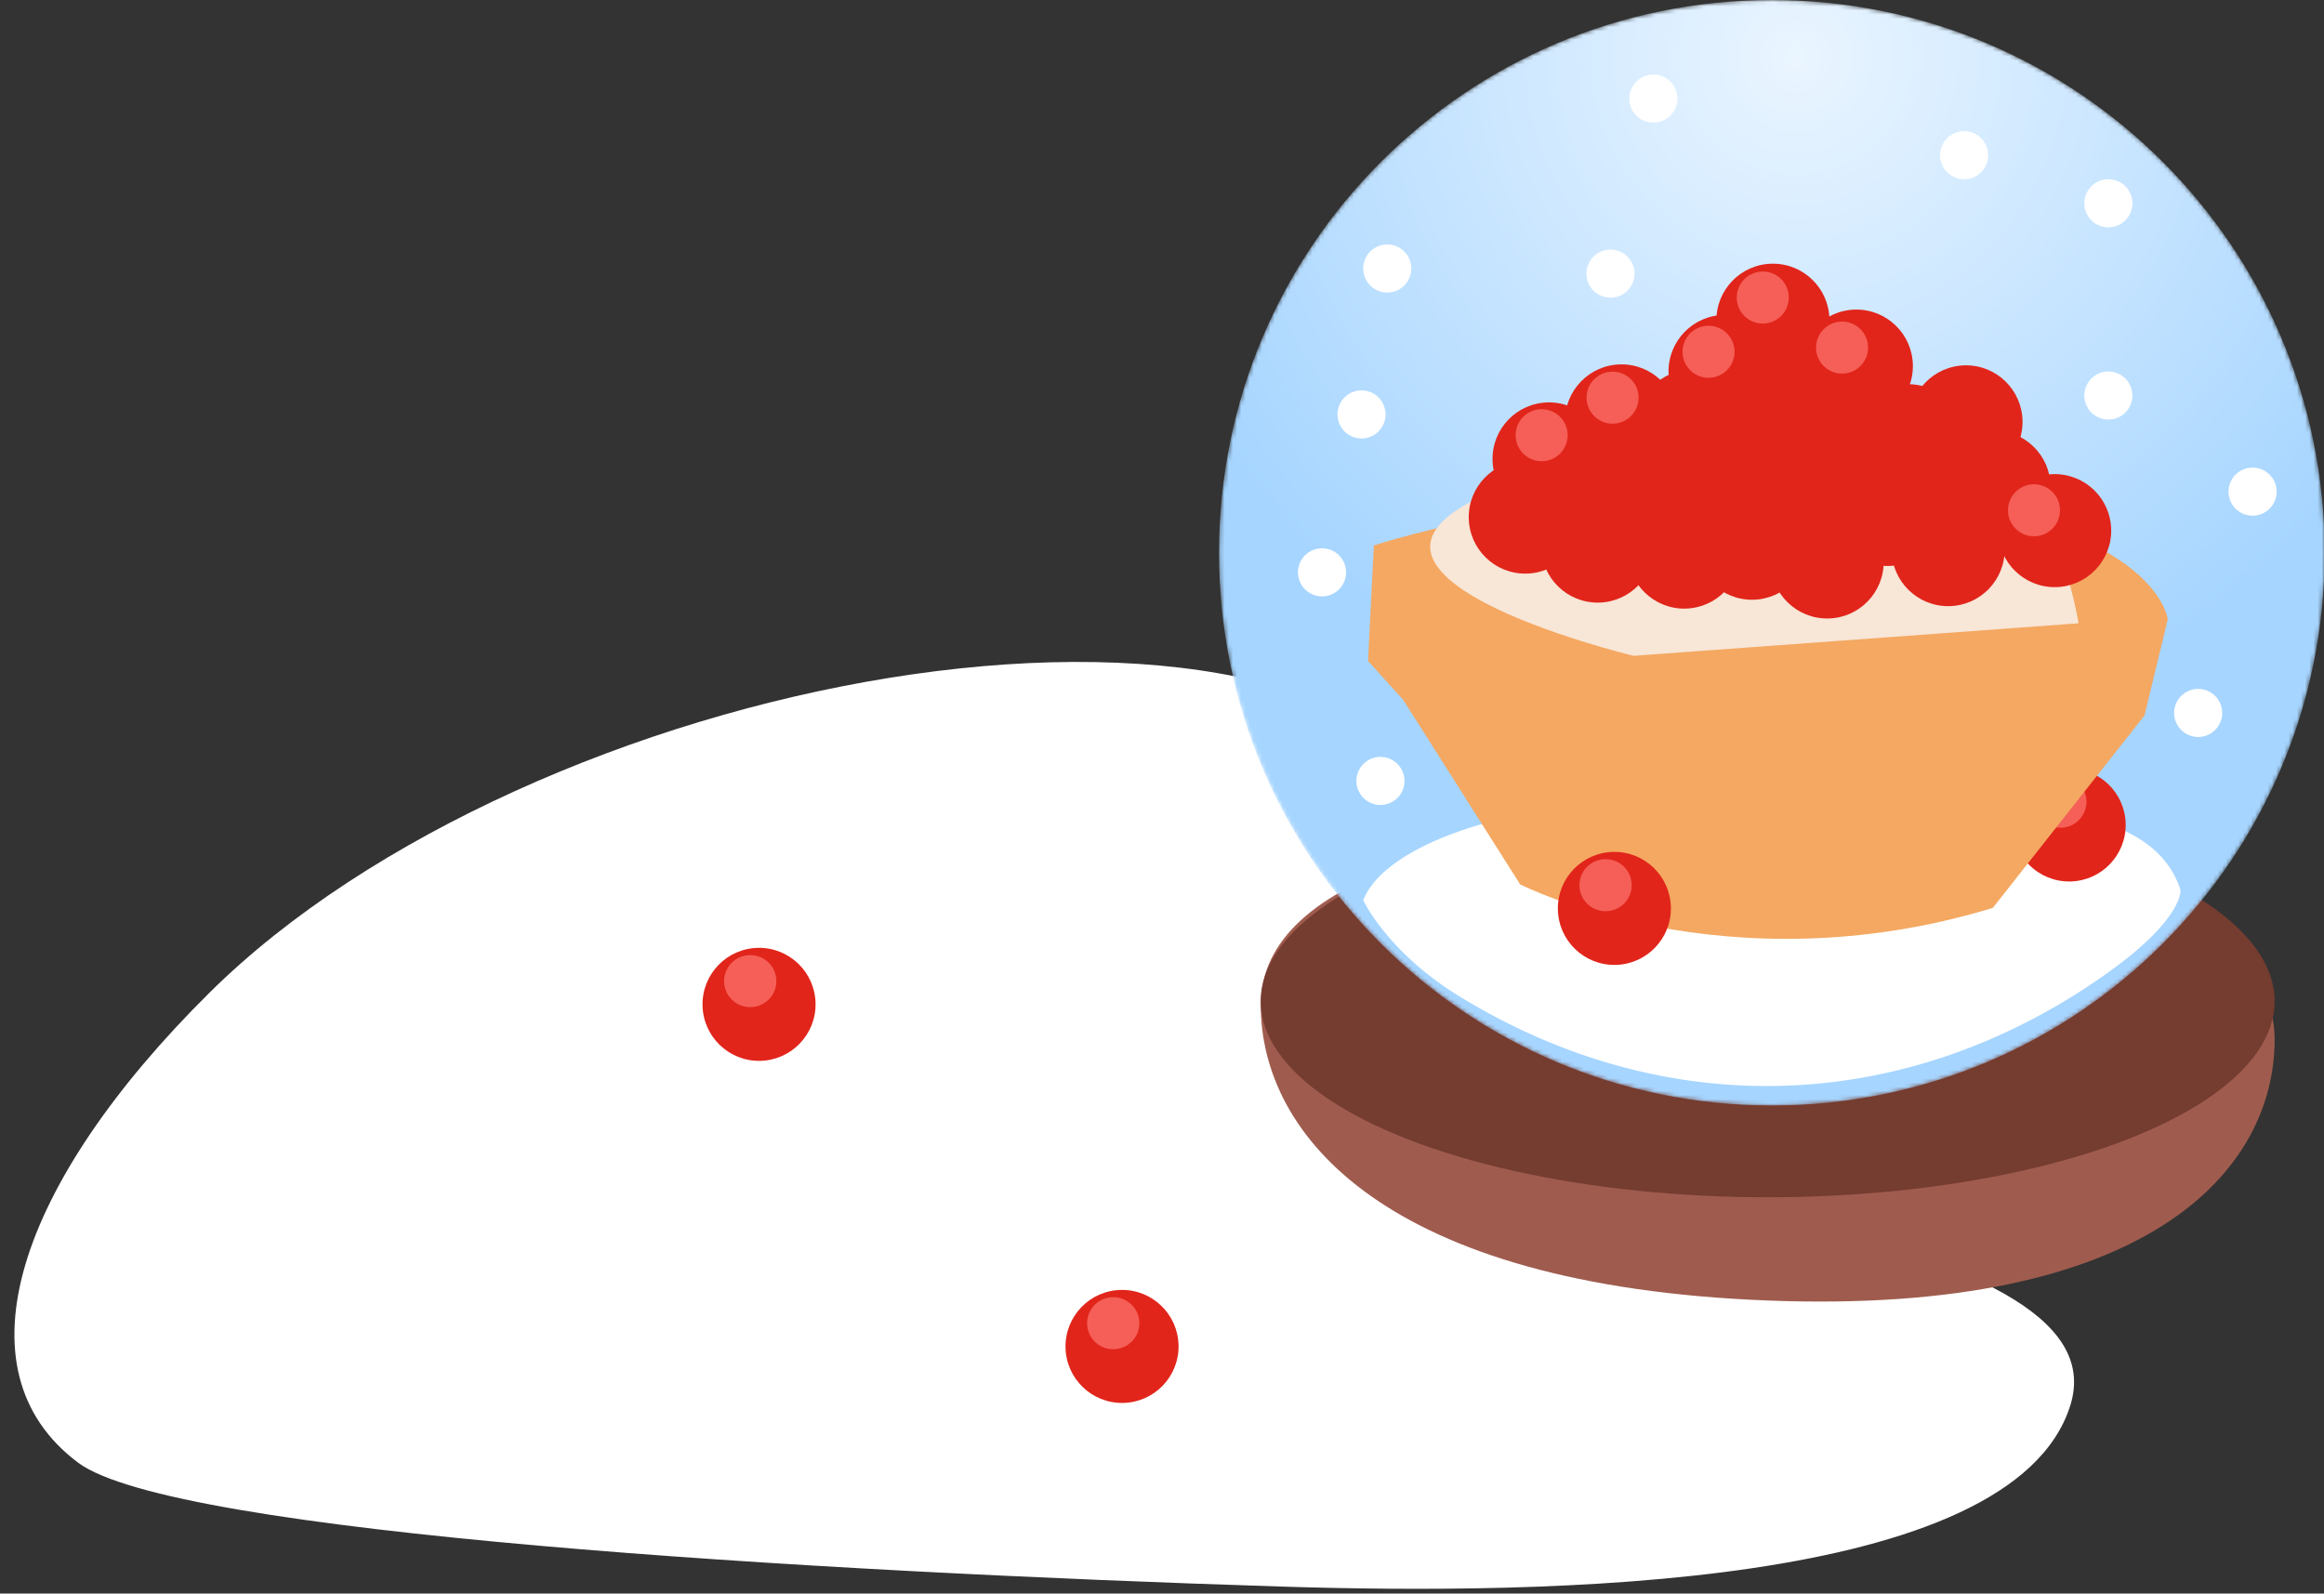 <svg xmlns="http://www.w3.org/2000/svg" width="557" height="382" fill="none"><rect width="100%" height="100%" fill="#333333" stroke="none"/><g clip-path="url(#a)"><path fill="#fff" d="M496.166 337c-14 44-126.051 45.306-188.958 43.323-113.206-3.568-265.774-12.694-288.5-29.711C-10.881 328.457 4.16 283.607 50.167 238c76.686-76.019 257.041-111 302.499-43 18.133 27.124-87.56 33.395-29.999 68 39.312 23.635 187.499 30 173.499 74Z"/><path fill="#E1251B" d="M269.132 336.301c7.481-.116 13.451-6.275 13.335-13.756-.116-7.48-6.275-13.451-13.755-13.334-7.481.116-13.451 6.274-13.335 13.755.116 7.481 6.274 13.451 13.755 13.335Z"/><path fill="#F55F57" d="M266.88 323.418a6.23 6.23 0 1 0-.194-12.458 6.23 6.23 0 0 0-6.132 6.326 6.229 6.229 0 0 0 6.326 6.132Z"/><path fill="#E1251B" d="M182.132 254.301c7.481-.116 13.451-6.275 13.335-13.756-.116-7.48-6.275-13.451-13.755-13.334-7.481.116-13.451 6.274-13.335 13.755.116 7.481 6.274 13.451 13.755 13.335Z"/><path fill="#F55F57" d="M179.88 241.418a6.23 6.23 0 1 0-.194-12.458 6.23 6.23 0 0 0-6.132 6.326 6.229 6.229 0 0 0 6.326 6.132Z"/><path fill="#9F5C4E" d="M545.167 249.151c0 31.311-30 66.143-121.5 62.599-91.5-3.543-121.5-39.556-121.5-70.867 0-31.311 54.397-44.883 121.5-44.883 67.102 0 121.5 21.839 121.5 53.151Z"/><ellipse cx="423.667" cy="240" fill="#753C30" rx="121.5" ry="47"/><mask id="c" width="266" height="265" x="292" y="0" maskUnits="userSpaceOnUse" style="mask-type:alpha"><path fill="url(#b)" d="M424.667 265c73.177 0 132.5-59.322 132.5-132.5S497.844 0 424.667 0c-73.178 0-132.5 59.322-132.5 132.5S351.489 265 424.667 265Z"/></mask><g mask="url(#c)"><path fill="url(#d)" d="M424.667 265c73.177 0 132.5-59.322 132.5-132.5S497.844 0 424.667 0c-73.178 0-132.5 59.322-132.5 132.5S351.489 265 424.667 265Z"/><path fill="#fff" d="M385.986 71.358a5.76 5.76 0 1 0 0-11.522 5.76 5.76 0 0 0 0 11.522Zm-53.494-1.23a5.761 5.761 0 1 0 0-11.523 5.761 5.761 0 0 0 0 11.523Zm41.972 70.363a5.76 5.76 0 1 0-5.761-5.76c0 3.181 2.58 5.76 5.761 5.76Zm130.855-39.918a5.76 5.76 0 1 0 0-11.521 5.76 5.76 0 1 0 0 11.521Zm34.565 23.042a5.762 5.762 0 1 0-.002-11.524 5.762 5.762 0 0 0 .002 11.524Zm-13.044 53.05a5.761 5.761 0 1 0 0-11.522 5.761 5.761 0 0 0 0 11.522ZM505.319 54.49a5.76 5.76 0 1 0 0-11.52 5.76 5.76 0 0 0 0 11.52ZM326.32 105.102a5.76 5.76 0 1 0 0-11.521 5.76 5.76 0 0 0 0 11.521Zm4.536 87.857a5.761 5.761 0 1 0 0-11.523 5.761 5.761 0 0 0 0 11.523Zm-14-50a5.761 5.761 0 1 0 0-11.523 5.761 5.761 0 0 0 0 11.523Zm79.418-113.571a5.76 5.76 0 1 0 0-11.521 5.76 5.76 0 0 0 0 11.52Zm74.48 13.577a5.76 5.76 0 1 0-.001-11.521 5.76 5.76 0 0 0 .001 11.521ZM402.167 193c-31.267-2.821-69.5 7.5-75.435 22.793 0 0 5.733 12.428 23.044 23.043 49.794 30.535 107.626 28.482 155.543-5.761 18.12-12.949 17.283-19.742 17.283-19.742C512.667 182.5 445.508 196.91 402.167 193Z"/><path fill="#E1251B" d="M496.132 211.301c7.481-.116 13.451-6.275 13.335-13.756-.116-7.48-6.275-13.451-13.755-13.334-7.481.116-13.451 6.274-13.335 13.755.116 7.481 6.274 13.451 13.755 13.335Z"/><path fill="#F55F57" d="M493.88 198.418a6.23 6.23 0 1 0-.194-12.458 6.23 6.23 0 0 0-6.132 6.326 6.229 6.229 0 0 0 6.326 6.132Z"/><path fill="#F4A861" d="m329.271 130.752-1.387 27.688 8.38 9.257 28.072 44.296s49.224 25.164 113.285 5.639l36.366-46.137 5.565-23.059s-2.586-24.109-69.175-29.946c-66.589-5.838-121.106 12.262-121.106 12.262Z"/><path fill="#F8E6D7" d="M498.177 149.415s-7.844-51.071-40.619-52.074c-32.775-1.003-62.662 6.673-96.391 19.159-54.808 20.289 30.357 40.707 30.357 40.707l106.653-7.792Z"/><path fill="#E1251B" d="M438.134 148.26c7.481-.117 13.451-6.275 13.335-13.756-.116-7.48-6.275-13.451-13.755-13.334-7.481.116-13.451 6.274-13.335 13.755.116 7.481 6.274 13.451 13.755 13.335Z"/><path fill="#E1251B" d="M452.581 135.671c7.481-.116 13.451-6.275 13.335-13.755-.116-7.481-6.274-13.451-13.755-13.335-7.481.116-13.451 6.274-13.335 13.755.116 7.481 6.275 13.451 13.755 13.335Zm-69.444 8.782c7.481-.116 13.451-6.274 13.335-13.755-.116-7.481-6.274-13.451-13.755-13.335-7.481.116-13.451 6.275-13.335 13.755.116 7.481 6.275 13.451 13.755 13.335ZM425.132 90.3c7.481-.115 13.451-6.274 13.335-13.754-.116-7.481-6.275-13.452-13.755-13.335-7.481.116-13.451 6.274-13.335 13.755.116 7.48 6.274 13.451 13.755 13.335Z"/><path fill="#E1251B" d="M403.881 145.893c7.481-.116 13.451-6.275 13.335-13.756-.116-7.481-6.274-13.451-13.755-13.335-7.481.117-13.451 6.275-13.335 13.756.116 7.481 6.275 13.451 13.755 13.335Zm-38.105-8.389c7.48-.116 13.45-6.275 13.334-13.755-.116-7.481-6.274-13.451-13.755-13.335-7.481.116-13.451 6.274-13.335 13.755.116 7.481 6.275 13.451 13.756 13.335Z"/><path fill="#E1251B" d="M420.127 143.767c7.481-.116 13.451-6.275 13.335-13.756-.116-7.48-6.274-13.451-13.755-13.335-7.481.117-13.451 6.275-13.335 13.756.116 7.481 6.275 13.451 13.755 13.335Zm37.387-24.585c7.481-.116 13.451-6.275 13.335-13.756-.117-7.48-6.275-13.45-13.756-13.335-7.481.117-13.451 6.275-13.335 13.756.117 7.481 6.275 13.451 13.756 13.335Z"/><path fill="#E1251B" d="M478.132 130.301c7.481-.116 13.451-6.275 13.335-13.756-.116-7.48-6.274-13.451-13.755-13.334-7.481.116-13.451 6.274-13.335 13.755.116 7.481 6.275 13.451 13.755 13.335Z"/><path fill="#E1251B" d="M492.663 140.745c7.481-.116 13.451-6.274 13.335-13.755-.116-7.481-6.274-13.451-13.755-13.335-7.481.116-13.451 6.275-13.335 13.755.116 7.481 6.275 13.451 13.755 13.335Z"/><path fill="#E1251B" d="M467.132 145.301c7.481-.116 13.451-6.275 13.335-13.756-.116-7.48-6.275-13.451-13.755-13.334-7.481.116-13.451 6.274-13.335 13.755.116 7.481 6.274 13.451 13.755 13.335Zm-32.557-14.121c7.481-.116 13.451-6.275 13.335-13.756-.116-7.48-6.275-13.451-13.755-13.334-7.481.116-13.451 6.274-13.335 13.755.116 7.481 6.274 13.451 13.755 13.335Zm-40.296-2.505c7.48-.116 13.451-6.275 13.335-13.756-.117-7.48-6.275-13.45-13.756-13.334-7.481.116-13.451 6.274-13.335 13.755.116 7.481 6.275 13.451 13.756 13.335Z"/><path fill="#E1251B" d="M418.77 126.82c7.481-.116 13.451-6.274 13.335-13.755-.116-7.481-6.274-13.451-13.755-13.335-7.481.116-13.451 6.275-13.335 13.756.116 7.48 6.275 13.451 13.755 13.334Z"/><path fill="#E1251B" d="M438.017 114.566c7.481-.116 13.451-6.274 13.335-13.755-.117-7.48-6.275-13.45-13.756-13.335-7.48.116-13.451 6.275-13.334 13.756.116 7.48 6.274 13.451 13.755 13.334Zm-32.044 1.061c7.481-.116 13.451-6.275 13.335-13.755-.116-7.481-6.275-13.451-13.756-13.335-7.48.116-13.451 6.274-13.334 13.755.116 7.481 6.274 13.451 13.755 13.335Z"/><path fill="#E1251B" d="M422.375 111.288c7.481-.116 13.451-6.275 13.335-13.755-.116-7.481-6.275-13.451-13.755-13.335-7.481.116-13.451 6.274-13.335 13.755.116 7.481 6.274 13.451 13.755 13.335Zm-33.533 3.15c7.48-.117 13.451-6.275 13.335-13.756-.117-7.48-6.275-13.45-13.756-13.335-7.481.117-13.451 6.275-13.335 13.756.116 7.481 6.275 13.451 13.756 13.335Z"/><path fill="#E1251B" d="M371.475 123.552c7.48-.116 13.451-6.275 13.335-13.756-.117-7.48-6.275-13.45-13.756-13.334-7.481.116-13.451 6.274-13.335 13.755.116 7.481 6.275 13.451 13.756 13.335Zm99.934-8.884c7.481-.116 13.451-6.275 13.335-13.755-.116-7.481-6.275-13.451-13.755-13.335-7.481.116-13.451 6.275-13.335 13.755.116 7.481 6.275 13.451 13.755 13.335Zm-57.754-12.087c7.481-.116 13.451-6.275 13.335-13.755-.116-7.481-6.275-13.451-13.755-13.335-7.481.116-13.451 6.275-13.335 13.755.116 7.481 6.274 13.451 13.755 13.335Zm31.477-1.28c7.481-.116 13.451-6.275 13.335-13.755-.116-7.481-6.275-13.452-13.755-13.335-7.481.116-13.451 6.274-13.335 13.755.116 7.48 6.274 13.451 13.755 13.335Z"/><path fill="#F55F57" d="M409.589 90.555a6.23 6.23 0 1 0-.194-12.46 6.23 6.23 0 0 0 .194 12.46Zm13-13a6.23 6.23 0 1 0-.194-12.46 6.23 6.23 0 0 0 .194 12.46Zm19 12a6.23 6.23 0 1 0-.194-12.46 6.23 6.23 0 0 0 .194 12.46Zm46 39a6.23 6.23 0 1 0-.194-12.46 6.23 6.23 0 0 0 .194 12.46Zm-118-18a6.23 6.23 0 1 0-.194-12.46 6.23 6.23 0 0 0 .194 12.46Zm17-9a6.23 6.23 0 1 0-.194-12.46 6.23 6.23 0 0 0 .194 12.46Z"/><path fill="#E1251B" d="M387.132 231.301c7.481-.116 13.451-6.275 13.335-13.756-.116-7.48-6.275-13.451-13.755-13.334-7.481.116-13.451 6.274-13.335 13.755.116 7.481 6.274 13.451 13.755 13.335Z"/><path fill="#F55F57" d="M384.88 218.418a6.23 6.23 0 1 0-.194-12.458 6.23 6.23 0 0 0-6.132 6.326 6.229 6.229 0 0 0 6.326 6.132Z"/></g></g><defs><radialGradient id="b" cx="0" cy="0" r="1" gradientTransform="rotate(90 208.133 222.294) scale(167.065)" gradientUnits="userSpaceOnUse"><stop stop-color="#EAF5FF"/><stop offset=".99" stop-color="#A6D5FF"/></radialGradient><radialGradient id="d" cx="0" cy="0" r="1" gradientTransform="rotate(90 208.133 222.294) scale(167.065)" gradientUnits="userSpaceOnUse"><stop stop-color="#EAF5FF"/><stop offset=".99" stop-color="#A6D5FF"/></radialGradient><clipPath id="a"><path fill="#fff" d="M0 0h557v382H0z"/></clipPath></defs></svg>